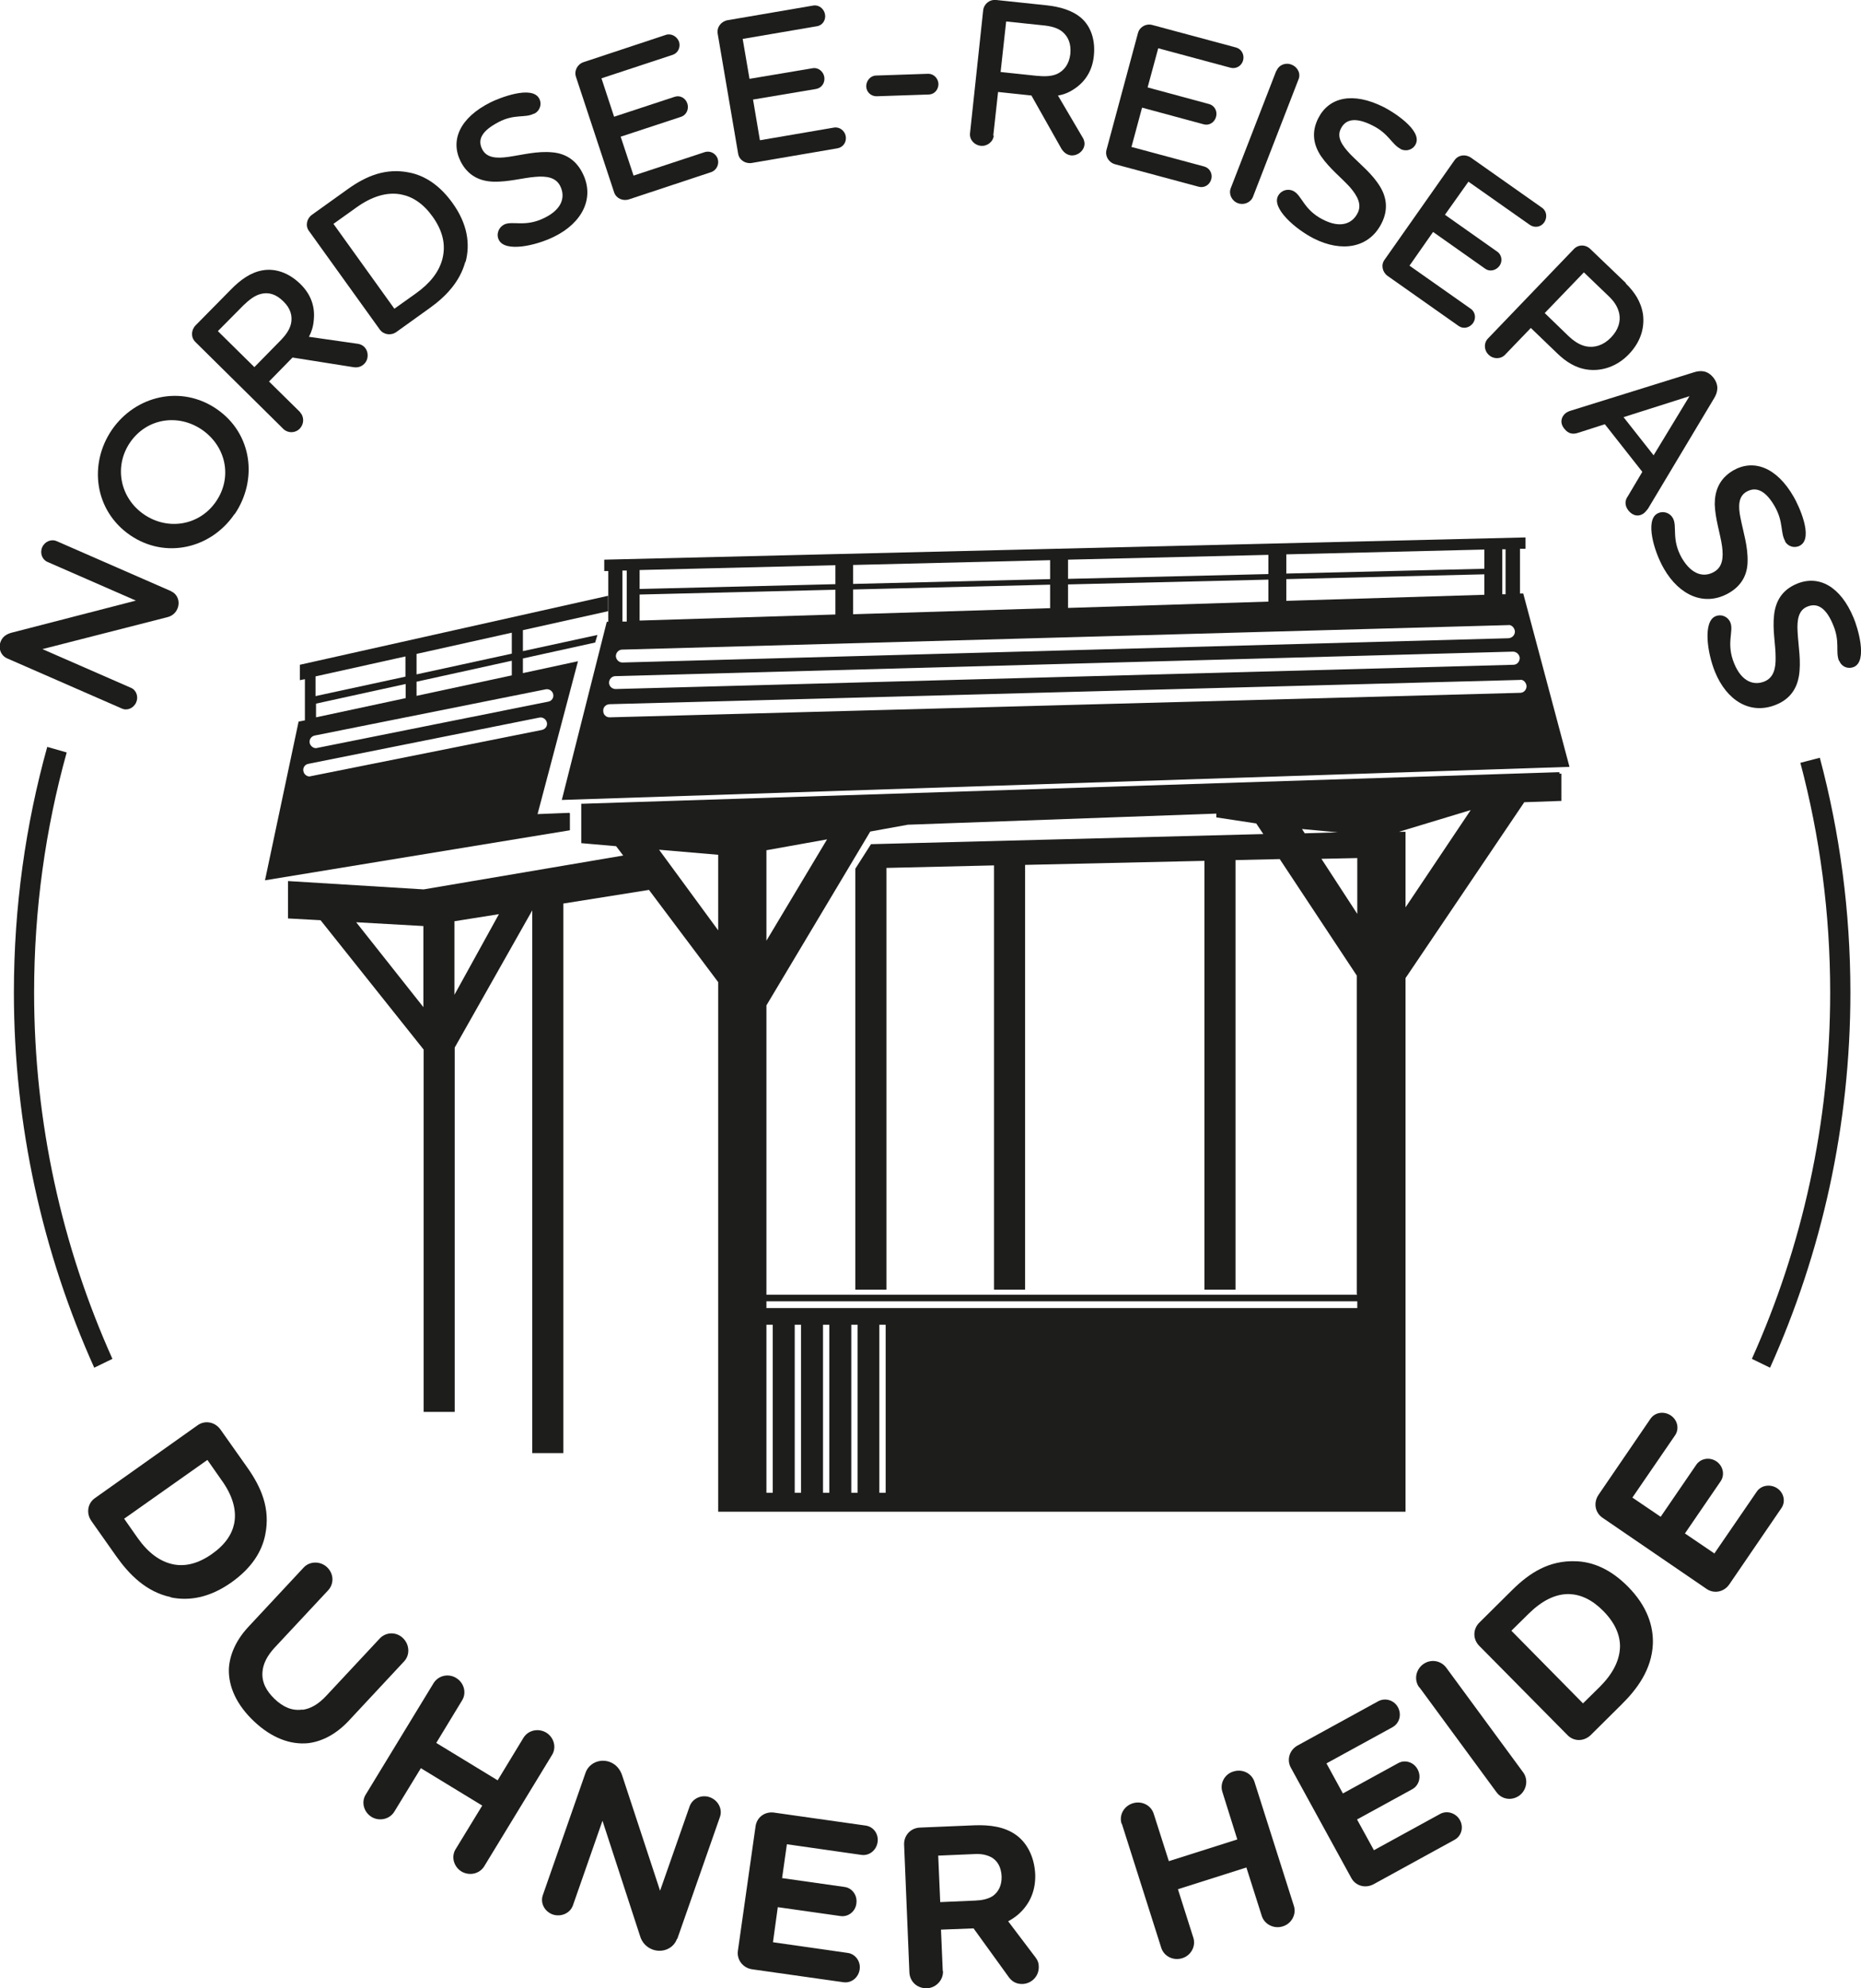 <?xml version="1.0" encoding="UTF-8"?> <svg xmlns="http://www.w3.org/2000/svg" id="Ebene_1" data-name="Ebene 1" viewBox="0 0 73.67 78.69"><path d="M72.04,29.99l-.77.2c.77,2.9,1.18,5.95,1.18,9.09,0,5.16-1.11,10.07-3.1,14.5l.72.35c2.04-4.54,3.18-9.57,3.18-14.85,0-3.21-.42-6.33-1.21-9.29ZM2.64,29.78l-.77-.22c-.86,3.09-1.32,6.35-1.32,9.72,0,5.28,1.14,10.31,3.18,14.85l.72-.35c-1.99-4.43-3.1-9.34-3.1-14.5,0-3.29.45-6.48,1.29-9.5Z" style="fill: #1d1d1b;"></path><path d="M6.77,23.4c.27.12.37.43.25.7-.08.18-.23.29-.41.33l-4.93,1.26,3.5,1.53c.22.09.31.36.21.58-.1.23-.36.34-.57.24l-4.53-1.98c-.26-.11-.38-.42-.25-.7.08-.18.24-.27.42-.32l4.92-1.27-3.5-1.53c-.21-.09-.31-.35-.21-.58.1-.23.36-.34.58-.24l4.53,1.98Z" style="fill: #1d1d1b;"></path><path d="M9.28,20.35c-.93,1.36-2.73,1.79-4.13.83-1.41-.97-1.65-2.81-.72-4.17.93-1.35,2.74-1.79,4.15-.82s1.63,2.8.71,4.16ZM5.15,17.51c-.65.95-.4,2.2.55,2.85.95.65,2.2.44,2.85-.51.66-.96.4-2.18-.55-2.84-.95-.65-2.19-.46-2.85.5Z" style="fill: #1d1d1b;"></path><path d="M11.87,16.31c.18.18.17.47,0,.65-.18.19-.47.19-.65.02l-3.48-3.44c-.19-.18-.18-.47,0-.66l1.4-1.42c.38-.39.79-.68,1.25-.76.5-.09,1.04.09,1.5.54.42.41.59.9.53,1.44-.02.25-.09.46-.19.65l1.96.28c.09.02.17.06.23.12.18.18.18.49,0,.67-.12.12-.27.16-.44.13l-2.4-.38-.93.95,1.24,1.22ZM8.63,13.11l1.44,1.42,1-1.02c.22-.22.39-.44.45-.7.06-.28,0-.59-.3-.88-.3-.3-.6-.37-.88-.3-.26.06-.48.24-.71.46l-1.01,1.02Z" style="fill: #1d1d1b;"></path><path d="M18.42,10.36c-.22.81-.79,1.39-1.42,1.84l-1.31.94c-.21.15-.5.11-.65-.09l-2.81-3.91c-.15-.2-.09-.49.12-.64l1.41-1.01c.75-.54,1.53-.85,2.45-.66.6.12,1.19.49,1.7,1.2.6.83.71,1.63.52,2.34ZM15.61,12.22l.87-.62c.53-.38.89-.82,1.03-1.34.14-.54.04-1.09-.38-1.68-.37-.52-.79-.79-1.23-.88-.58-.12-1.19.08-1.79.51l-.91.65,2.42,3.37Z" style="fill: #1d1d1b;"></path><path d="M21.13,4.5c-.35.18-.76,0-1.39.33s-.86.67-.65,1.08c.17.33.54.37,1.03.3.56-.08,1.15-.24,1.75-.18.46.04.91.26,1.19.82.5.99-.02,1.97-1.11,2.51-.74.37-1.95.63-2.2.14-.12-.23-.01-.5.2-.61.34-.17.83.12,1.61-.27.71-.35.82-.84.62-1.25-.17-.35-.54-.41-.99-.37-.5.04-1.08.21-1.67.19-.52-.02-1-.23-1.29-.81-.41-.83-.03-1.72,1.19-2.33.32-.16,1.65-.7,1.93-.14.11.22.02.48-.2.59Z" style="fill: #1d1d1b;"></path><path d="M25.08,6.95l2.82-.93c.22-.07.44.06.51.26.07.22-.04.45-.25.53l-3.26,1.08c-.25.08-.51-.04-.59-.28l-1.51-4.57c-.08-.24.06-.5.3-.58l3.26-1.08c.21-.07.44.06.52.27.07.22-.04.45-.25.52l-2.82.93.5,1.52,2.4-.79c.21-.07.43.05.5.27.07.22-.04.45-.24.52l-2.4.79.51,1.54Z" style="fill: #1d1d1b;"></path><path d="M30.09,5.55l2.92-.5c.22-.04.43.12.47.34.04.23-.1.44-.33.48l-3.39.58c-.26.04-.5-.12-.54-.37l-.81-4.75c-.04-.25.13-.48.39-.53l3.39-.58c.22-.04.43.12.47.35.04.22-.1.44-.33.47l-2.93.5.27,1.58,2.5-.42c.21-.04.42.12.46.34.04.23-.1.44-.32.48l-2.5.42.27,1.6Z" style="fill: #1d1d1b;"></path><path d="M34.7,3.81c-.22,0-.4-.16-.41-.39,0-.22.16-.42.38-.43l2.08-.07c.21,0,.39.18.4.4,0,.23-.16.41-.37.42l-2.08.07Z" style="fill: #1d1d1b;"></path><path d="M39.34,5.37c-.03.25-.27.43-.52.4-.26-.03-.45-.25-.42-.5l.52-4.86c.03-.26.26-.44.52-.41l1.99.21c.54.06,1.02.2,1.37.5.38.33.57.87.5,1.51-.06.58-.34,1.02-.79,1.31-.21.14-.42.22-.63.25l1,1.7c.04.08.06.17.05.25-.03.25-.27.44-.53.42-.17-.02-.29-.12-.38-.26l-1.19-2.11-1.32-.14-.19,1.73ZM39.83.85l-.22,2,1.42.15c.31.03.59.03.83-.08.26-.13.46-.37.51-.78.04-.42-.09-.69-.31-.88-.21-.17-.48-.23-.8-.26l-1.43-.15Z" style="fill: #1d1d1b;"></path><path d="M44.81,5.82l2.86.77c.22.06.34.29.28.5-.06.23-.28.36-.5.3l-3.31-.89c-.25-.07-.4-.32-.34-.56l1.25-4.64c.07-.24.32-.38.57-.31l3.31.89c.22.06.34.29.28.51s-.28.35-.5.29l-2.86-.77-.42,1.55,2.44.66c.21.06.33.28.27.5-.06.23-.28.36-.49.3l-2.44-.66-.42,1.56Z" style="fill: #1d1d1b;"></path><path d="M50.53,2.81c.09-.24.36-.35.6-.25.25.1.37.36.27.59l-1.8,4.64c-.09.23-.37.34-.6.25-.24-.09-.37-.36-.28-.59l1.8-4.64Z" style="fill: #1d1d1b;"></path><path d="M55.44,5.89c-.35-.18-.46-.6-1.1-.92-.61-.31-1.05-.3-1.26.12-.17.33.03.65.37,1.01.4.41.88.78,1.19,1.3.24.4.33.89.05,1.44-.5.99-1.59,1.15-2.68.6-.73-.37-1.67-1.19-1.42-1.68.12-.23.39-.31.61-.2.34.17.4.74,1.17,1.13.7.36,1.16.16,1.37-.25.18-.34,0-.68-.29-1.02-.34-.38-.81-.74-1.15-1.23-.29-.43-.41-.94-.11-1.52.42-.82,1.36-1.05,2.59-.43.32.16,1.55.91,1.26,1.47-.11.22-.37.3-.6.19Z" style="fill: #1d1d1b;"></path><path d="M55.79,10.51l2.43,1.71c.19.13.22.39.09.57-.14.19-.39.24-.57.11l-2.81-1.98c-.21-.15-.27-.44-.12-.64l2.77-3.94c.15-.21.43-.25.65-.1l2.81,1.98c.19.13.22.39.09.58-.13.19-.38.23-.57.1l-2.43-1.71-.93,1.31,2.07,1.46c.18.12.22.38.09.56-.14.19-.39.24-.56.12l-2.07-1.46-.93,1.33Z" style="fill: #1d1d1b;"></path><path d="M64.35,11.21c.35.34.61.72.69,1.23.07.55-.1,1.1-.56,1.58-.46.48-1.06.68-1.62.61-.49-.06-.88-.32-1.22-.65l-1.04-1-1.02,1.06c-.17.18-.47.18-.65,0-.19-.18-.2-.47-.02-.65l3.39-3.53c.18-.19.47-.19.66,0l1.41,1.35ZM64.1,12.41c-.06-.27-.2-.48-.42-.69l-.98-.94-1.55,1.61.93.9c.21.2.45.37.72.42.32.06.67-.04.97-.35s.39-.64.33-.95Z" style="fill: #1d1d1b;"></path><path d="M65.01,18.67l-1.48-1.88-1.06.34c-.21.07-.39.04-.55-.17-.18-.22-.12-.47.06-.61.05-.04.14-.08.21-.1l4.85-1.51c.27-.09.55-.09.79.21.23.3.17.58.02.82l-2.61,4.36s-.1.13-.15.17c-.21.17-.46.12-.63-.1-.14-.18-.15-.38-.02-.56l.57-.96ZM64.27,16.51l1.19,1.51,1.42-2.34-2.61.83Z" style="fill: #1d1d1b;"></path><path d="M70.67,21.42c-.2-.34-.06-.75-.41-1.37-.34-.6-.72-.82-1.12-.59-.32.18-.34.56-.24,1.04.11.56.3,1.13.28,1.74-.01.46-.2.92-.74,1.23-.96.55-1.96.1-2.57-.96-.41-.71-.74-1.91-.27-2.18.23-.13.5-.04.62.17.19.33-.07.84.36,1.59.4.68.89.77,1.28.54.33-.19.37-.56.31-1.01-.07-.5-.27-1.07-.29-1.66,0-.52.17-1.01.73-1.34.8-.46,1.72-.14,2.4,1.05.18.31.8,1.61.25,1.92-.21.12-.48.05-.6-.17Z" style="fill: #1d1d1b;"></path><path d="M72.8,26.16c-.15-.37.05-.75-.23-1.42-.26-.64-.6-.91-1.03-.73-.34.14-.41.51-.38,1,.03.57.15,1.17.05,1.76-.08.46-.33.89-.9,1.12-1.03.42-1.96-.17-2.42-1.3-.31-.76-.48-1.99.02-2.2.24-.1.5.02.59.25.14.35-.18.82.15,1.62.3.73.78.88,1.2.71.36-.15.45-.51.44-.96,0-.51-.13-1.09-.06-1.68.06-.52.3-.98.91-1.23.86-.35,1.72.1,2.24,1.36.14.33.58,1.7,0,1.94-.23.09-.48-.01-.57-.25Z" style="fill: #1d1d1b;"></path><path d="M6.76,63.21c-.98-.21-1.65-.9-2.16-1.62l-.98-1.39c-.22-.31-.15-.71.14-.91l4.06-2.88c.29-.21.69-.14.91.17l1.06,1.5c.55.78.92,1.62.71,2.66-.13.66-.53,1.31-1.33,1.88-.87.62-1.69.75-2.41.6ZM4.91,60.1l.54.77c.41.58.89.95,1.45,1.05.45.08.95-.04,1.48-.41.53-.37.8-.78.89-1.21.11-.55-.08-1.14-.5-1.72l-.56-.8-3.3,2.33Z" style="fill: #1d1d1b;"></path><path d="M11.97,67.67c.32-.04.64-.22.96-.57l2.1-2.25c.24-.26.65-.28.92-.02.26.25.29.66.05.92l-2.2,2.36c-.48.51-1.03.81-1.6.88-.71.07-1.45-.21-2.14-.86-.69-.65-1.02-1.37-1-2.08.03-.57.29-1.14.76-1.65l2.2-2.36c.24-.26.66-.26.92-.02.28.26.29.66.05.92l-2.1,2.25c-.32.34-.48.67-.5.99-.03.41.16.75.48,1.06.34.32.69.48,1.1.42Z" style="fill: #1d1d1b;"></path><path d="M17.16,66.62c.19-.31.59-.4.9-.21s.42.59.23.89l-1.02,1.68,2.43,1.48,1.02-1.68c.19-.31.59-.39.9-.21.31.19.42.59.23.89l-2.68,4.4c-.19.31-.59.39-.9.21-.31-.19-.42-.59-.23-.89l1.05-1.72-2.43-1.48-1.05,1.72c-.19.31-.6.39-.9.21-.31-.19-.42-.59-.23-.89l2.68-4.4Z" style="fill: #1d1d1b;"></path><path d="M26.8,76.73c-.13.38-.56.57-.96.43-.25-.09-.43-.29-.5-.53l-1.49-4.57-1.17,3.35c-.11.31-.47.47-.8.36-.33-.12-.5-.46-.39-.77l1.69-4.84c.13-.37.55-.57.95-.43.25.09.42.29.5.54l1.5,4.56,1.17-3.34c.11-.31.47-.48.8-.36s.51.47.4.78l-1.69,4.83Z" style="fill: #1d1d1b;"></path><path d="M30.61,76.87l2.94.42c.32.04.53.35.48.66-.05.32-.33.55-.65.5l-3.6-.51c-.37-.05-.62-.38-.57-.73l.7-4.93c.05-.36.37-.6.75-.54l3.6.51c.32.04.53.34.48.66-.05.32-.33.55-.65.5l-2.94-.42-.19,1.34,2.47.35c.31.04.52.34.47.66-.04.32-.33.54-.64.49l-2.47-.35-.19,1.38Z" style="fill: #1d1d1b;"></path><path d="M37.33,78.02c.01.36-.29.66-.64.67-.38.01-.67-.26-.69-.62l-.21-5.07c-.01-.36.26-.66.64-.67l2.16-.09c.61-.02,1.16.06,1.6.36.47.32.76.9.79,1.58.02.6-.18,1.14-.64,1.56-.14.13-.29.22-.43.3l1.09,1.44c.09.12.12.23.12.34.02.38-.27.68-.63.7-.26.01-.44-.1-.57-.29l-1.38-1.91-1.29.05.07,1.63ZM37.14,73.43l.08,1.85,1.38-.06c.27-.01.51-.06.7-.18.22-.16.36-.41.35-.78-.02-.37-.16-.6-.38-.74-.21-.12-.46-.16-.72-.14l-1.4.06Z" style="fill: #1d1d1b;"></path><path d="M44.4,72.18c-.11-.34.09-.7.44-.81.35-.11.72.07.83.41l.6,1.88,2.71-.86-.59-1.88c-.11-.34.09-.71.44-.81.35-.11.72.07.83.41l1.56,4.91c.11.34-.1.71-.44.81-.34.11-.72-.07-.83-.41l-.61-1.92-2.71.86.61,1.92c.11.34-.1.71-.44.81-.35.11-.72-.07-.83-.41l-1.56-4.91Z" style="fill: #1d1d1b;"></path><path d="M54.4,73.22l2.61-1.43c.28-.15.63-.03.78.24.16.28.07.64-.22.79l-3.19,1.75c-.33.18-.72.07-.89-.25l-2.39-4.36c-.17-.31-.06-.7.27-.88l3.19-1.75c.28-.15.63-.04.78.24.15.28.07.63-.22.79l-2.61,1.43.65,1.19,2.19-1.2c.27-.15.62-.04.77.25.15.28.06.63-.21.78l-2.19,1.2.67,1.22Z" style="fill: #1d1d1b;"></path><path d="M56.18,66.78c-.21-.29-.14-.69.15-.91.3-.22.7-.16.92.13l3.05,4.15c.21.29.13.7-.15.91-.3.22-.7.16-.91-.13l-3.05-4.15Z" style="fill: #1d1d1b;"></path><path d="M65.43,65.08c-.05,1-.62,1.77-1.25,2.39l-1.21,1.2c-.27.26-.67.26-.92,0l-3.5-3.54c-.25-.26-.25-.66.02-.92l1.3-1.29c.68-.67,1.45-1.17,2.51-1.13.67.02,1.38.31,2.07,1.01.75.76,1.01,1.55.98,2.28ZM62.66,67.42l.67-.66c.5-.5.79-1.03.8-1.6,0-.46-.2-.93-.65-1.39-.45-.46-.9-.66-1.34-.68-.57-.02-1.11.27-1.62.77l-.69.68,2.84,2.88Z" style="fill: #1d1d1b;"></path><path d="M67.86,61.49l1.68-2.45c.18-.27.55-.31.81-.14.27.18.35.54.16.8l-2.05,3c-.21.31-.61.39-.91.18l-4.11-2.81c-.3-.2-.37-.6-.16-.91l2.05-3c.18-.27.54-.32.81-.14.27.18.35.54.16.8l-1.68,2.45,1.12.76,1.41-2.06c.18-.26.54-.31.8-.13.26.18.34.53.16.79l-1.41,2.06,1.15.78Z" style="fill: #1d1d1b;"></path><g><path d="M22.54,32.17l-1.26.05,1.6-6.05-2.18.47h0s0-.58,0-.58l2.86-.63.09-.3-2.95.64v-.83l3.37-.75v-.61l-12.2,2.73v.61l.2-.04v1.63h0s-.25.05-.25.05l-1.33,6.28,12.07-1.98v-.67ZM21.61,27.28c.13-.02.26.06.29.2.03.13-.06.27-.2.29l-9.14,1.83s-.04.01-.05.01c-.12,0-.22-.09-.25-.2-.03-.14.06-.27.2-.3l9.15-1.83ZM16.49,25.88l3.77-.84v.83l-3.77.82v-.81ZM16.49,26.98l3.77-.83v.58h0s-3.77.81-3.77.81h0s0-.56,0-.56ZM16.05,25.98v.8l-3.56.77v-.78l3.56-.79ZM12.5,27.85l3.56-.78v.56h0s-3.55.76-3.55.76h0s0-.54,0-.54ZM12.25,30.73c-.11,0-.22-.09-.24-.21-.03-.13.06-.27.2-.29l9.14-1.83c.13-.03.27.06.3.2.03.13-.06.26-.2.29l-9.15,1.83s-.03.01-.05.01Z" style="fill: #1d1d1b;"></path><path d="M24.08,24.61h-.06l-1.78,7.05,39.89-1.31-1.83-6.86h-.13s0-1.77,0-1.77h.22v-.45l-36.47.88v.45h.16s0,2.02,0,2.02ZM60.43,27.16c0,.14-.11.26-.25.26l-36.04.97h-.01c-.14,0-.25-.11-.25-.25-.01-.15.1-.26.25-.27l36.03-.96c.13-.04.27.11.27.25ZM59.47,21.74h.13s0,1.78,0,1.78h-.13s0-1.78,0-1.78ZM50.92,21.94l7.84-.19v.76l-7.84.19v-.76ZM50.92,22.92l7.84-.19v.81l-7.84.24v-.86ZM42.28,22.15l7.93-.19v.76l-7.93.19v-.75ZM42.28,23.13l7.93-.19v.87l-7.93.25v-.93ZM33.77,22.36l7.8-.19v.75l-7.8.19v-.75ZM33.77,23.33l7.8-.19v.93l-7.8.24v-.98ZM25.32,22.56l7.75-.19v.75l-7.75.19v-.75ZM25.32,23.53l7.75-.19v.98l-7.75.24h0v-1.04ZM24.64,22.58h.17s0,2.02,0,2.02h0s-.17,0-.17,0v-2.02ZM24.63,25.71l35.07-.97c.13-.03.26.11.27.25,0,.15-.11.26-.26.27l-35.06.96h-.01c-.14,0-.25-.11-.26-.25,0-.14.11-.26.25-.26ZM24.35,26.76l35.54-.97c.14,0,.26.11.27.25,0,.15-.11.27-.25.27l-35.54.96h0c-.14,0-.26-.11-.26-.25s.11-.26.25-.26Z" style="fill: #1d1d1b;"></path><path d="M61.81,30.62h-.08s0-.06,0-.06l-38.66,1.25h-.06s0,0,0,0h0s0,.02,0,.02v1.54l1.38.12.28.37h0s-7.9,1.34-7.9,1.34l-5.37-.33v1.48l1.29.07,4.08,5.12v14.34h1.23v-14.42l3.07-5.43v21.48h1.23v-21.75l3.39-.54h0s2.74,3.65,2.74,3.65v20.96h27.21v-21.12l4.7-6.96,1.41-.05h.06s0,0,0,0h0v-1.09ZM16.76,39.86l-2.66-3.36,2.66.15h0s0,3.21,0,3.21ZM17.99,39.37v-2.91l1.76-.28-1.76,3.19ZM53.04,32.94l-1.39.04-.11-.17,1.5.14ZM30.34,33.65l2.4-.43-2.4,4.01v-3.58ZM28.43,36.82l-2.34-3.19,2.34.2v2.99ZM30.59,59.08h-.25v-6.65h.25v6.65ZM31.71,59.08h-.25v-6.65h.25v6.65ZM32.83,59.08h-.25v-6.65h.25v6.65ZM33.95,59.08h-.25v-6.65h.25v6.65ZM35.06,59.08h-.25v-6.65h.25v6.65ZM53.73,51.77h-23.39v-.27h23.39v.27ZM53.73,51.24h-23.39v-11.45l4.11-6.88,1.49-.27,12.21-.44v.15s1.58.24,1.58.24l.28.42-15.53.4-.62.97h.03s-.03,0-.03,0v16.66h1.23v-16.69l4.26-.1v16.79h1.23v-16.81l7.1-.16v16.97h1.23v-17l1.75-.04,3.05,4.61v12.61ZM53.73,36.17l-1.42-2.18,1.42-.03v2.21ZM55.64,35.91v-2.99h-.26l2.84-.86-2.58,3.85Z" style="fill: #1d1d1b;"></path></g></svg> 